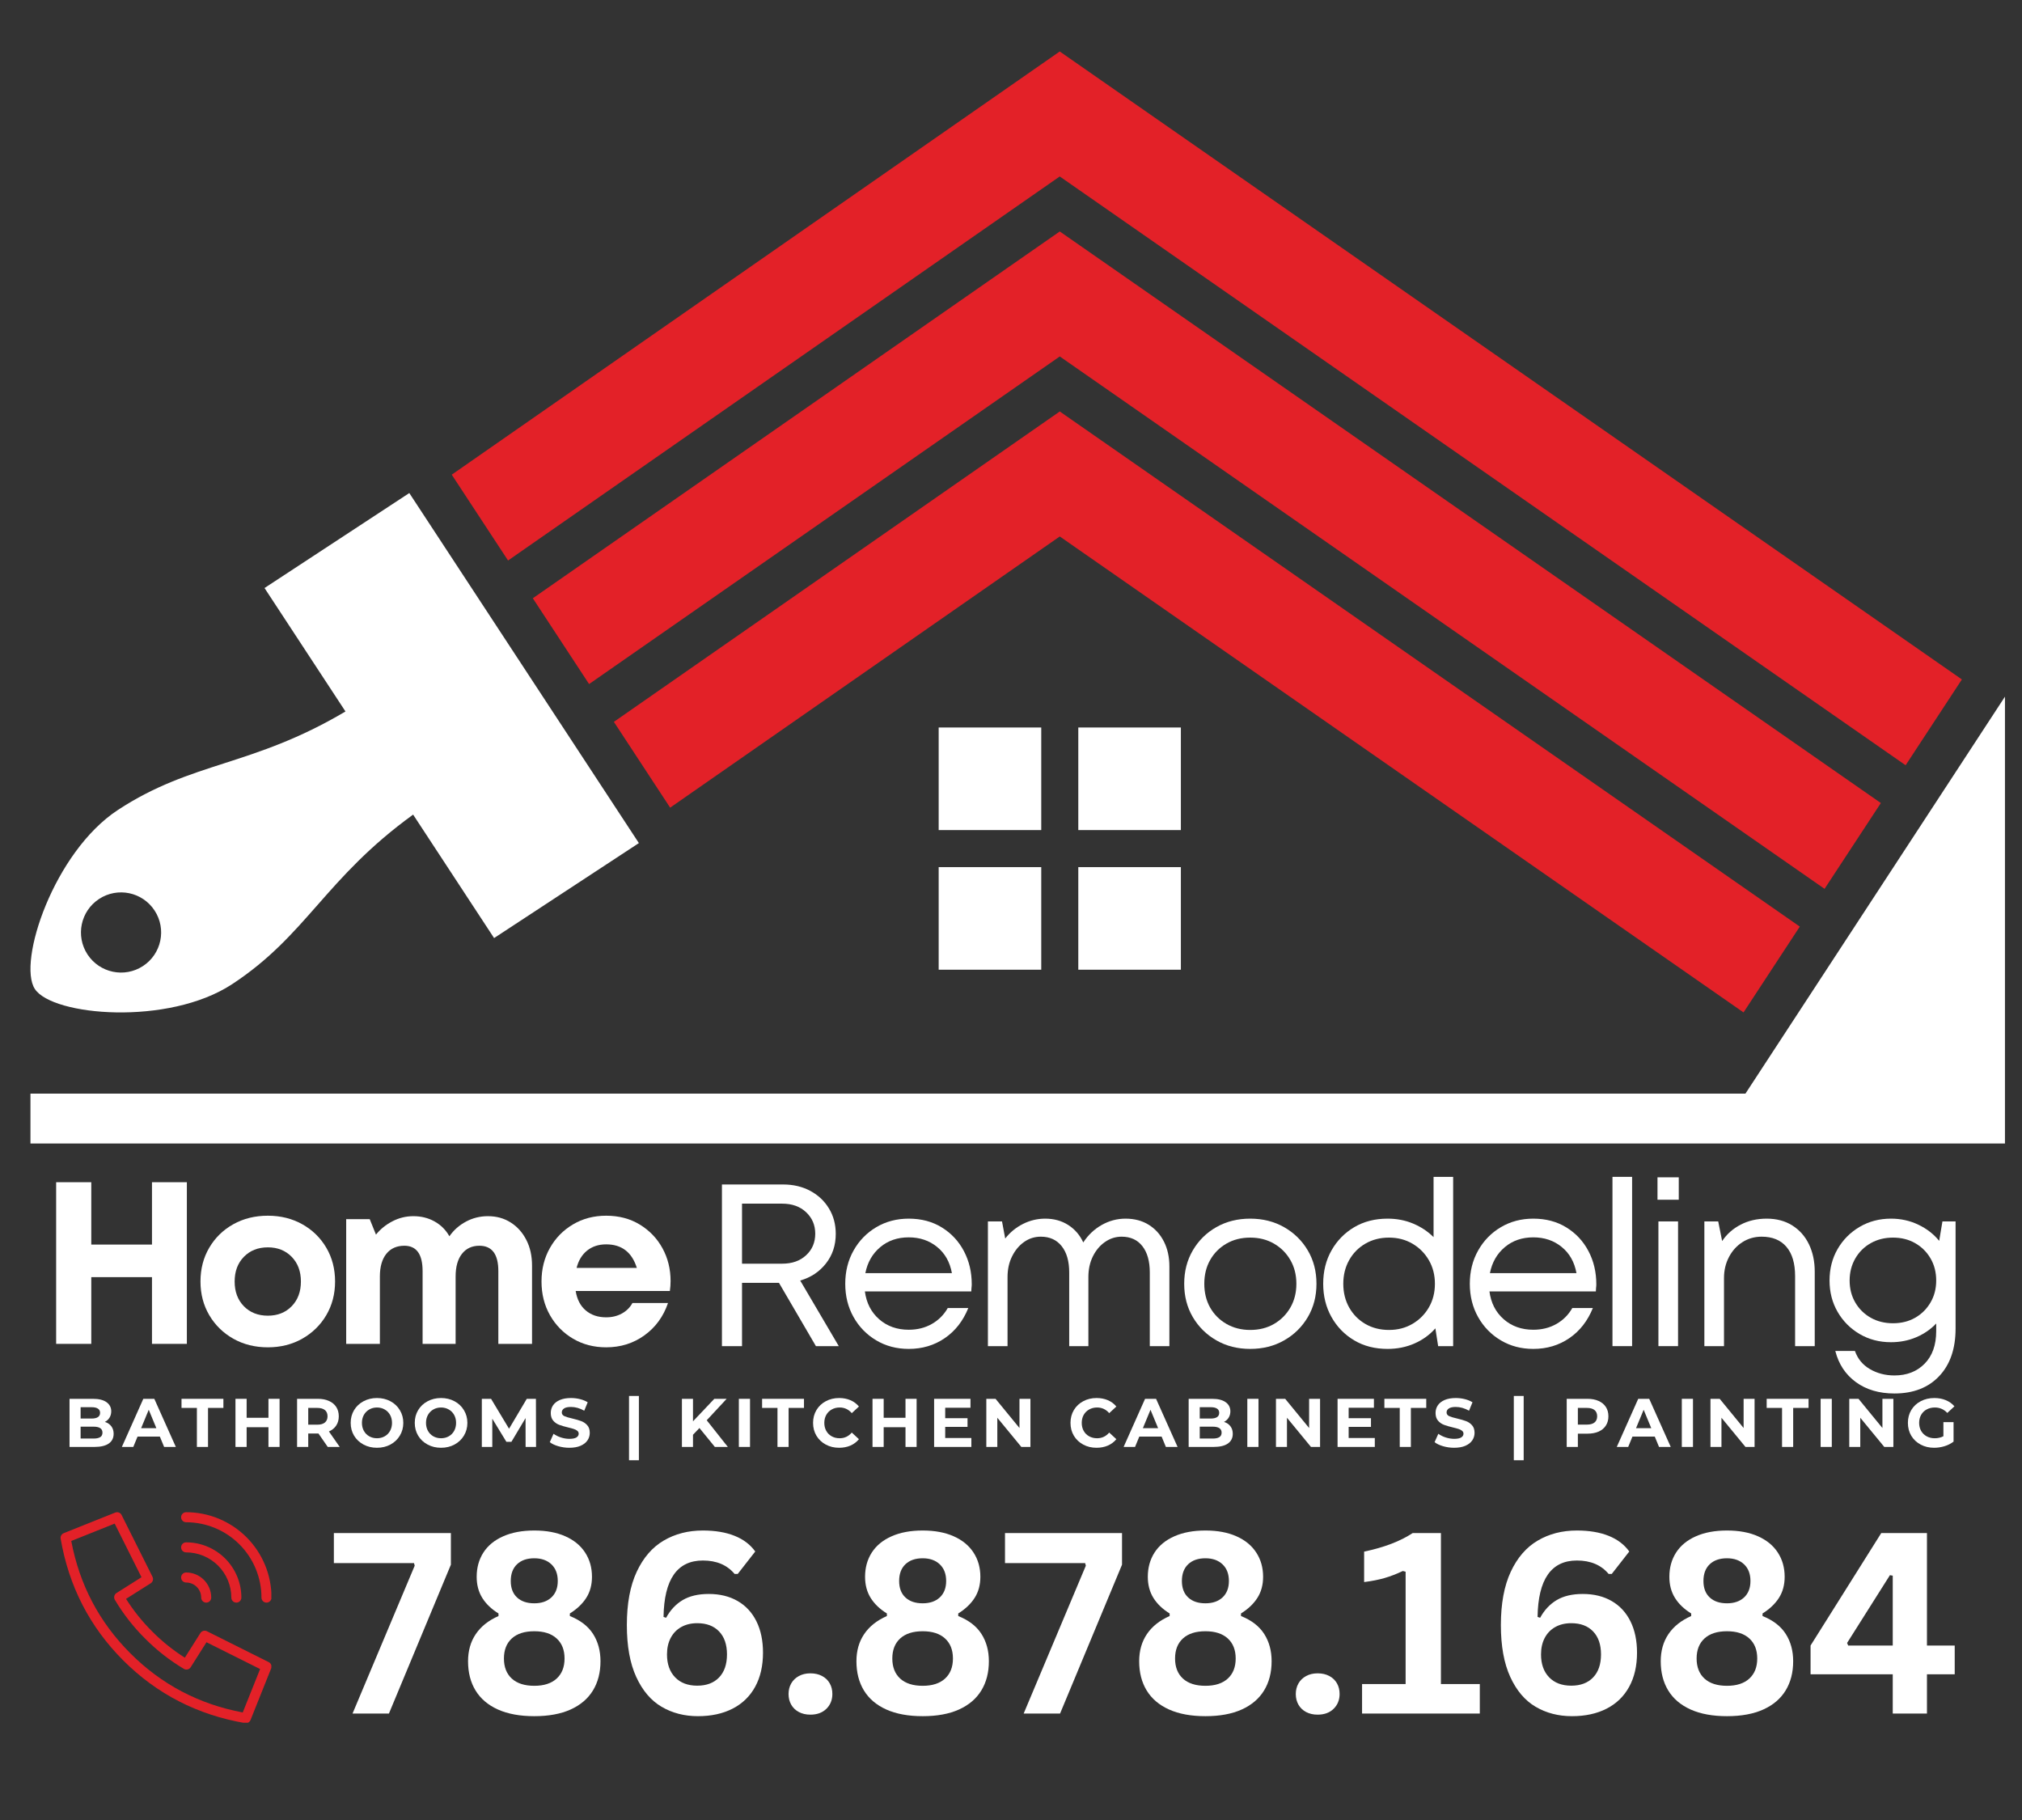 <svg xmlns="http://www.w3.org/2000/svg" xmlns:xlink="http://www.w3.org/1999/xlink" width="1000" zoomAndPan="magnify" viewBox="0 0 750 675" height="900" preserveAspectRatio="xMidYMid meet" version="1.0"><rect x="0" y="0" width="750" height="675" fill="#333333" stroke="none"/><defs><g/><clipPath id="81be7292d4"><path d="M 11 258 L 743.68 258 L 743.68 424.195 L 11 424.195 Z M 11 258 " clip-rule="nonzero"/></clipPath><clipPath id="d36e6ebf2a"><path d="M 22.348 560.621 L 100.648 560.621 L 100.648 638.922 L 22.348 638.922 Z M 22.348 560.621 " clip-rule="nonzero"/></clipPath></defs><path fill="#e32128" d="M 727.703 251.992 L 706.832 283.816 L 393.078 65.445 L 188.449 207.879 L 167.562 176.047 L 393.078 19.09 Z M 727.703 251.992 " fill-opacity="1" fill-rule="nonzero"/><path fill="#e32128" d="M 697.645 297.828 L 676.766 329.652 L 393.09 132.199 L 218.504 253.703 L 197.633 221.883 L 393.09 85.844 Z M 697.645 297.828 " fill-opacity="1" fill-rule="nonzero"/><path fill="#e32128" d="M 667.578 343.656 L 646.707 375.488 L 393.09 198.961 L 248.574 299.543 L 227.699 267.719 L 393.09 152.605 Z M 667.578 343.656 " fill-opacity="1" fill-rule="nonzero"/><path fill="#ffffff" d="M 86.078 365.027 C 113.801 346.836 120.523 325.805 153.234 302.121 L 183.27 347.91 L 236.973 312.684 L 151.816 182.863 L 98.117 218.086 L 128.145 263.871 C 93.395 284.461 71.434 282.242 43.699 300.418 C 20.059 315.934 6.391 356.812 12.934 366.801 C 19.484 376.785 62.426 380.539 86.078 365.027 Z M 36.746 333.406 C 43.613 328.902 52.832 330.816 57.332 337.684 C 61.836 344.543 59.922 353.77 53.055 358.273 C 46.184 362.773 36.969 360.852 32.465 353.992 C 27.965 347.121 29.875 337.906 36.746 333.406 Z M 36.746 333.406 " fill-opacity="1" fill-rule="nonzero"/><path fill="#ffffff" d="M 348.172 269.812 L 386.219 269.812 L 386.219 307.859 L 348.172 307.859 Z M 348.172 269.812 " fill-opacity="1" fill-rule="nonzero"/><path fill="#ffffff" d="M 399.961 269.812 L 438.008 269.812 L 438.008 307.859 L 399.961 307.859 Z M 399.961 269.812 " fill-opacity="1" fill-rule="nonzero"/><path fill="#ffffff" d="M 348.172 321.598 L 386.219 321.598 L 386.219 359.645 L 348.172 359.645 Z M 348.172 321.598 " fill-opacity="1" fill-rule="nonzero"/><path fill="#ffffff" d="M 399.961 321.598 L 438.008 321.598 L 438.008 359.645 L 399.961 359.645 Z M 399.961 321.598 " fill-opacity="1" fill-rule="nonzero"/><g clip-path="url(#81be7292d4)"><path fill="#ffffff" d="M 647.414 405.609 L 11.297 405.609 L 11.297 424.105 L 743.766 424.105 L 743.766 258.246 Z M 647.414 405.609 " fill-opacity="1" fill-rule="nonzero"/></g><g fill="#ffffff" fill-opacity="1"><g transform="translate(13.983, 498.412)"><g><path d="M 42.391 -59.953 L 55.328 -59.953 L 55.328 0 L 42.391 0 L 42.391 -24.75 L 19.875 -24.75 L 19.875 0 L 6.844 0 L 6.844 -59.953 L 19.875 -59.953 L 19.875 -36.828 L 42.391 -36.828 Z M 42.391 -59.953 "/></g></g></g><g fill="#ffffff" fill-opacity="1"><g transform="translate(71.363, 498.412)"><g><path d="M 28 1.281 C 23.207 1.281 18.926 0.211 15.156 -1.922 C 11.383 -4.066 8.414 -6.977 6.25 -10.656 C 4.082 -14.344 3 -18.5 3 -23.125 C 3 -27.801 4.082 -31.977 6.25 -35.656 C 8.414 -39.344 11.383 -42.242 15.156 -44.359 C 18.926 -46.473 23.207 -47.531 28 -47.531 C 32.738 -47.531 36.992 -46.473 40.766 -44.359 C 44.535 -42.242 47.504 -39.344 49.672 -35.656 C 51.836 -31.977 52.922 -27.801 52.922 -23.125 C 52.922 -18.5 51.836 -14.344 49.672 -10.656 C 47.504 -6.977 44.535 -4.066 40.766 -1.922 C 36.992 0.211 32.738 1.281 28 1.281 Z M 28 -10.453 C 31.602 -10.453 34.547 -11.617 36.828 -13.953 C 39.109 -16.297 40.25 -19.352 40.25 -23.125 C 40.25 -26.895 39.109 -29.945 36.828 -32.281 C 34.547 -34.625 31.602 -35.797 28 -35.797 C 24.352 -35.797 21.383 -34.625 19.094 -32.281 C 16.812 -29.945 15.672 -26.895 15.672 -23.125 C 15.672 -19.352 16.812 -16.297 19.094 -13.953 C 21.383 -11.617 24.352 -10.453 28 -10.453 Z M 28 -10.453 "/></g></g></g><g fill="#ffffff" fill-opacity="1"><g transform="translate(122.406, 498.412)"><g><path d="M 58.578 -47.359 C 61.773 -47.359 64.598 -46.57 67.047 -45 C 69.504 -43.438 71.43 -41.281 72.828 -38.531 C 74.234 -35.789 74.938 -32.625 74.938 -29.031 L 74.938 0 L 62.438 0 L 62.438 -26.984 C 62.438 -33.254 60.094 -36.391 55.406 -36.391 C 52.664 -36.391 50.508 -35.391 48.938 -33.391 C 47.375 -31.398 46.594 -28.602 46.594 -25 L 46.594 0 L 34.344 0 L 34.344 -26.984 C 34.344 -33.254 32.086 -36.391 27.578 -36.391 C 24.723 -36.391 22.492 -35.391 20.891 -33.391 C 19.297 -31.398 18.5 -28.602 18.5 -25 L 18.5 0 L 6 0 L 6 -46.25 L 14.734 -46.25 L 17.047 -40.516 C 18.703 -42.566 20.742 -44.219 23.172 -45.469 C 25.598 -46.727 28.18 -47.359 30.922 -47.359 C 33.828 -47.359 36.453 -46.703 38.797 -45.391 C 41.141 -44.078 42.969 -42.25 44.281 -39.906 C 45.875 -42.188 47.926 -44 50.438 -45.344 C 52.945 -46.688 55.66 -47.359 58.578 -47.359 Z M 58.578 -47.359 "/></g></g></g><g fill="#ffffff" fill-opacity="1"><g transform="translate(197.857, 498.412)"><g><path d="M 50.875 -23.297 C 50.875 -22.098 50.785 -20.867 50.609 -19.609 L 15.672 -19.609 C 16.18 -16.473 17.438 -14.062 19.438 -12.375 C 21.438 -10.688 23.953 -9.844 26.984 -9.844 C 29.148 -9.844 31.086 -10.312 32.797 -11.25 C 34.516 -12.195 35.828 -13.5 36.734 -15.156 L 49.922 -15.156 C 48.211 -10.133 45.301 -6.141 41.188 -3.172 C 37.082 -0.203 32.348 1.281 26.984 1.281 C 22.41 1.281 18.312 0.211 14.688 -1.922 C 11.062 -4.066 8.207 -6.977 6.125 -10.656 C 4.039 -14.344 3 -18.5 3 -23.125 C 3 -27.75 4.039 -31.898 6.125 -35.578 C 8.207 -39.266 11.062 -42.176 14.688 -44.312 C 18.312 -46.457 22.41 -47.531 26.984 -47.531 C 31.711 -47.531 35.875 -46.43 39.469 -44.234 C 43.07 -42.035 45.875 -39.109 47.875 -35.453 C 49.875 -31.797 50.875 -27.742 50.875 -23.297 Z M 26.984 -36.906 C 24.18 -36.906 21.82 -36.133 19.906 -34.594 C 18 -33.051 16.703 -30.91 16.016 -28.172 L 38.359 -28.172 C 36.535 -33.992 32.742 -36.906 26.984 -36.906 Z M 26.984 -36.906 "/></g></g></g><g fill="#ffffff" fill-opacity="1"><g transform="translate(259.56, 499.252)"><g><path d="M 43.078 0 L 29.375 -23.469 L 15.672 -23.469 L 15.672 0 L 8.219 0 L 8.219 -59.953 L 30.922 -59.953 C 34.68 -59.953 38.031 -59.164 40.969 -57.594 C 43.914 -56.02 46.227 -53.848 47.906 -51.078 C 49.594 -48.316 50.438 -45.164 50.438 -41.625 C 50.438 -37.395 49.223 -33.738 46.797 -30.656 C 44.367 -27.57 41.188 -25.461 37.25 -24.328 L 51.562 0 Z M 15.672 -52.844 L 15.672 -30.578 L 30.578 -30.578 C 34.234 -30.578 37.188 -31.617 39.438 -33.703 C 41.695 -35.785 42.828 -38.453 42.828 -41.703 C 42.828 -44.898 41.695 -47.555 39.438 -49.672 C 37.188 -51.785 34.234 -52.844 30.578 -52.844 Z M 15.672 -52.844 "/></g></g></g><g fill="#ffffff" fill-opacity="1"><g transform="translate(309.832, 499.252)"><g><path d="M 50.609 -22.953 C 50.609 -22.492 50.578 -22.051 50.516 -21.625 C 50.461 -21.195 50.438 -20.754 50.438 -20.297 L 10.969 -20.297 C 11.531 -16.016 13.297 -12.57 16.266 -9.969 C 19.234 -7.375 22.891 -6.078 27.234 -6.078 C 30.43 -6.078 33.285 -6.789 35.797 -8.219 C 38.305 -9.645 40.273 -11.613 41.703 -14.125 L 49.328 -14.125 C 47.391 -9.332 44.477 -5.609 40.594 -2.953 C 36.707 -0.297 32.254 1.031 27.234 1.031 C 22.773 1.031 18.758 -0.023 15.188 -2.141 C 11.625 -4.254 8.816 -7.133 6.766 -10.781 C 4.711 -14.438 3.688 -18.551 3.688 -23.125 C 3.688 -27.688 4.711 -31.797 6.766 -35.453 C 8.816 -39.109 11.625 -41.992 15.188 -44.109 C 18.758 -46.223 22.773 -47.281 27.234 -47.281 C 31.91 -47.281 36.004 -46.191 39.516 -44.016 C 43.035 -41.848 45.766 -38.922 47.703 -35.234 C 49.641 -31.555 50.609 -27.461 50.609 -22.953 Z M 27.234 -40.344 C 23.066 -40.344 19.539 -39.129 16.656 -36.703 C 13.77 -34.273 11.93 -31.062 11.141 -27.062 L 43.25 -27.062 C 42.508 -31.176 40.68 -34.414 37.766 -36.781 C 34.859 -39.156 31.348 -40.344 27.234 -40.344 Z M 27.234 -40.344 "/></g></g></g><g fill="#ffffff" fill-opacity="1"><g transform="translate(359.076, 499.252)"><g><path d="M 58.406 -47.281 C 61.719 -47.281 64.586 -46.52 67.016 -45 C 69.441 -43.488 71.32 -41.406 72.656 -38.75 C 74 -36.094 74.672 -33.023 74.672 -29.547 L 74.672 0 L 67.406 0 L 67.406 -27.312 C 67.406 -31.488 66.488 -34.742 64.656 -37.078 C 62.832 -39.422 60.266 -40.594 56.953 -40.594 C 54.723 -40.594 52.664 -39.938 50.781 -38.625 C 48.895 -37.312 47.395 -35.523 46.281 -33.266 C 45.176 -31.016 44.625 -28.461 44.625 -25.609 L 44.625 0 L 37.516 0 L 37.516 -27.312 C 37.516 -31.488 36.582 -34.742 34.719 -37.078 C 32.863 -39.422 30.285 -40.594 26.984 -40.594 C 24.691 -40.594 22.617 -39.938 20.766 -38.625 C 18.91 -37.312 17.426 -35.523 16.312 -33.266 C 15.195 -31.016 14.641 -28.461 14.641 -25.609 L 14.641 0 L 7.359 0 L 7.359 -46.25 L 12.594 -46.25 L 13.781 -39.906 C 15.551 -42.188 17.734 -43.984 20.328 -45.297 C 22.93 -46.617 25.691 -47.281 28.609 -47.281 C 31.859 -47.281 34.707 -46.492 37.156 -44.922 C 39.613 -43.348 41.473 -41.191 42.734 -38.453 C 44.504 -41.191 46.773 -43.348 49.547 -44.922 C 52.316 -46.492 55.27 -47.281 58.406 -47.281 Z M 58.406 -47.281 "/></g></g></g><g fill="#ffffff" fill-opacity="1"><g transform="translate(435.555, 499.252)"><g><path d="M 28.172 1.031 C 23.492 1.031 19.312 -0.023 15.625 -2.141 C 11.945 -4.254 9.035 -7.125 6.891 -10.75 C 4.754 -14.375 3.688 -18.5 3.688 -23.125 C 3.688 -27.75 4.754 -31.883 6.891 -35.531 C 9.035 -39.188 11.945 -42.055 15.625 -44.141 C 19.312 -46.234 23.492 -47.281 28.172 -47.281 C 32.859 -47.281 37.055 -46.223 40.766 -44.109 C 44.473 -41.992 47.395 -39.125 49.531 -35.5 C 51.676 -31.875 52.75 -27.75 52.75 -23.125 C 52.75 -18.5 51.676 -14.375 49.531 -10.75 C 47.395 -7.125 44.473 -4.254 40.766 -2.141 C 37.055 -0.023 32.859 1.031 28.172 1.031 Z M 28.172 -6 C 31.484 -6 34.422 -6.738 36.984 -8.219 C 39.555 -9.707 41.582 -11.734 43.062 -14.297 C 44.551 -16.867 45.297 -19.812 45.297 -23.125 C 45.297 -26.438 44.551 -29.375 43.062 -31.938 C 41.582 -34.508 39.555 -36.535 36.984 -38.016 C 34.422 -39.504 31.484 -40.25 28.172 -40.25 C 24.859 -40.25 21.914 -39.504 19.344 -38.016 C 16.781 -36.535 14.77 -34.508 13.312 -31.938 C 11.863 -29.375 11.141 -26.438 11.141 -23.125 C 11.141 -19.812 11.863 -16.867 13.312 -14.297 C 14.77 -11.734 16.797 -9.707 19.391 -8.219 C 21.992 -6.738 24.922 -6 28.172 -6 Z M 28.172 -6 "/></g></g></g><g fill="#ffffff" fill-opacity="1"><g transform="translate(487.112, 499.252)"><g><path d="M 44.625 -62.781 L 51.891 -62.781 L 51.891 0 L 46.328 0 L 45.297 -6.594 C 43.191 -4.195 40.609 -2.328 37.547 -0.984 C 34.492 0.359 31.172 1.031 27.578 1.031 C 22.891 1.031 18.758 -0.023 15.188 -2.141 C 11.625 -4.254 8.816 -7.133 6.766 -10.781 C 4.711 -14.438 3.688 -18.551 3.688 -23.125 C 3.688 -27.75 4.711 -31.875 6.766 -35.5 C 8.816 -39.125 11.625 -41.992 15.188 -44.109 C 18.758 -46.223 22.891 -47.281 27.578 -47.281 C 31.004 -47.281 34.172 -46.664 37.078 -45.438 C 39.992 -44.207 42.508 -42.535 44.625 -40.422 Z M 28.094 -6 C 31.344 -6 34.25 -6.754 36.812 -8.266 C 39.383 -9.773 41.41 -11.812 42.891 -14.375 C 44.379 -16.945 45.125 -19.863 45.125 -23.125 C 45.125 -26.375 44.379 -29.285 42.891 -31.859 C 41.41 -34.43 39.383 -36.473 36.812 -37.984 C 34.25 -39.492 31.344 -40.25 28.094 -40.25 C 24.832 -40.25 21.914 -39.504 19.344 -38.016 C 16.781 -36.535 14.77 -34.492 13.312 -31.891 C 11.863 -29.297 11.141 -26.375 11.141 -23.125 C 11.141 -19.863 11.863 -16.938 13.312 -14.344 C 14.77 -11.75 16.781 -9.707 19.344 -8.219 C 21.914 -6.738 24.832 -6 28.094 -6 Z M 28.094 -6 "/></g></g></g><g fill="#ffffff" fill-opacity="1"><g transform="translate(541.495, 499.252)"><g><path d="M 50.609 -22.953 C 50.609 -22.492 50.578 -22.051 50.516 -21.625 C 50.461 -21.195 50.438 -20.754 50.438 -20.297 L 10.969 -20.297 C 11.531 -16.016 13.297 -12.57 16.266 -9.969 C 19.234 -7.375 22.891 -6.078 27.234 -6.078 C 30.43 -6.078 33.285 -6.789 35.797 -8.219 C 38.305 -9.645 40.273 -11.613 41.703 -14.125 L 49.328 -14.125 C 47.391 -9.332 44.477 -5.609 40.594 -2.953 C 36.707 -0.297 32.254 1.031 27.234 1.031 C 22.773 1.031 18.758 -0.023 15.188 -2.141 C 11.625 -4.254 8.816 -7.133 6.766 -10.781 C 4.711 -14.438 3.688 -18.551 3.688 -23.125 C 3.688 -27.688 4.711 -31.797 6.766 -35.453 C 8.816 -39.109 11.625 -41.992 15.188 -44.109 C 18.758 -46.223 22.773 -47.281 27.234 -47.281 C 31.91 -47.281 36.004 -46.191 39.516 -44.016 C 43.035 -41.848 45.766 -38.922 47.703 -35.234 C 49.641 -31.555 50.609 -27.461 50.609 -22.953 Z M 27.234 -40.344 C 23.066 -40.344 19.539 -39.129 16.656 -36.703 C 13.77 -34.273 11.93 -31.062 11.141 -27.062 L 43.25 -27.062 C 42.508 -31.176 40.68 -34.414 37.766 -36.781 C 34.859 -39.156 31.348 -40.344 27.234 -40.344 Z M 27.234 -40.344 "/></g></g></g><g fill="#ffffff" fill-opacity="1"><g transform="translate(590.739, 499.252)"><g><path d="M 7.359 0 L 7.359 -62.781 L 14.641 -62.781 L 14.641 0 Z M 7.359 0 "/></g></g></g><g fill="#ffffff" fill-opacity="1"><g transform="translate(607.782, 499.252)"><g><path d="M 7.016 -54.297 L 7.016 -62.609 L 14.906 -62.609 L 14.906 -54.297 Z M 7.359 0 L 7.359 -46.25 L 14.641 -46.25 L 14.641 0 Z M 7.359 0 "/></g></g></g><g fill="#ffffff" fill-opacity="1"><g transform="translate(624.824, 499.252)"><g><path d="M 30.484 -47.281 C 34.141 -47.281 37.305 -46.438 39.984 -44.75 C 42.672 -43.062 44.727 -40.734 46.156 -37.766 C 47.582 -34.797 48.297 -31.426 48.297 -27.656 L 48.297 0 L 41.016 0 L 41.016 -25.953 C 41.016 -30.691 39.941 -34.316 37.797 -36.828 C 35.66 -39.336 32.598 -40.594 28.609 -40.594 C 25.984 -40.594 23.613 -39.922 21.5 -38.578 C 19.383 -37.234 17.711 -35.391 16.484 -33.047 C 15.254 -30.711 14.641 -28.117 14.641 -25.266 L 14.641 0 L 7.359 0 L 7.359 -46.25 L 12.5 -46.25 L 13.953 -38.969 C 15.672 -41.539 17.957 -43.566 20.812 -45.047 C 23.664 -46.535 26.891 -47.281 30.484 -47.281 Z M 30.484 -47.281 "/></g></g></g><g fill="#ffffff" fill-opacity="1"><g transform="translate(674.925, 499.252)"><g><path d="M 45.562 -46.25 L 50.438 -46.25 L 50.438 -6.516 C 50.438 0.961 48.41 6.844 44.359 11.125 C 40.305 15.414 34.77 17.562 27.75 17.562 C 22.094 17.562 17.336 16.16 13.484 13.359 C 9.629 10.555 7.078 6.703 5.828 1.797 L 13.109 1.797 C 14.129 4.711 15.977 6.953 18.656 8.516 C 21.344 10.086 24.375 10.875 27.75 10.875 C 32.375 10.875 36.113 9.414 38.969 6.5 C 41.82 3.594 43.25 -0.426 43.25 -5.562 L 43.25 -8.391 C 41.195 -6.223 38.727 -4.523 35.844 -3.297 C 32.957 -2.066 29.832 -1.453 26.469 -1.453 C 22.188 -1.453 18.316 -2.461 14.859 -4.484 C 11.398 -6.516 8.672 -9.258 6.672 -12.719 C 4.68 -16.176 3.688 -20.047 3.688 -24.328 C 3.688 -28.66 4.68 -32.551 6.672 -36 C 8.672 -39.457 11.398 -42.203 14.859 -44.234 C 18.316 -46.266 22.188 -47.281 26.469 -47.281 C 30.113 -47.281 33.492 -46.535 36.609 -45.047 C 39.723 -43.566 42.305 -41.566 44.359 -39.047 Z M 27.234 -8.484 C 30.316 -8.484 33.055 -9.164 35.453 -10.531 C 37.848 -11.906 39.742 -13.789 41.141 -16.188 C 42.547 -18.582 43.25 -21.297 43.25 -24.328 C 43.25 -27.41 42.547 -30.148 41.141 -32.547 C 39.742 -34.941 37.848 -36.82 35.453 -38.188 C 33.055 -39.562 30.316 -40.25 27.234 -40.25 C 24.148 -40.25 21.395 -39.562 18.969 -38.188 C 16.539 -36.82 14.629 -34.926 13.234 -32.5 C 11.836 -30.07 11.141 -27.348 11.141 -24.328 C 11.141 -21.297 11.836 -18.582 13.234 -16.188 C 14.629 -13.789 16.539 -11.906 18.969 -10.531 C 21.395 -9.164 24.148 -8.484 27.234 -8.484 Z M 27.234 -8.484 "/></g></g></g><g fill="#ffffff" fill-opacity="1"><g transform="translate(23.682, 536.637)"><g><path d="M 15.219 -9.281 C 16.238 -8.957 17.035 -8.414 17.609 -7.656 C 18.18 -6.906 18.469 -5.977 18.469 -4.875 C 18.469 -3.301 17.859 -2.094 16.641 -1.25 C 15.43 -0.414 13.664 0 11.344 0 L 2.109 0 L 2.109 -17.844 L 10.828 -17.844 C 13.004 -17.844 14.672 -17.426 15.828 -16.594 C 16.992 -15.758 17.578 -14.629 17.578 -13.203 C 17.578 -12.336 17.367 -11.562 16.953 -10.875 C 16.535 -10.195 15.957 -9.664 15.219 -9.281 Z M 6.219 -14.734 L 6.219 -10.531 L 10.328 -10.531 C 11.336 -10.531 12.109 -10.707 12.641 -11.062 C 13.172 -11.414 13.438 -11.941 13.438 -12.641 C 13.438 -13.336 13.172 -13.859 12.641 -14.203 C 12.109 -14.555 11.336 -14.734 10.328 -14.734 Z M 11.031 -3.109 C 12.125 -3.109 12.945 -3.285 13.5 -3.641 C 14.051 -3.992 14.328 -4.547 14.328 -5.297 C 14.328 -6.773 13.227 -7.516 11.031 -7.516 L 6.219 -7.516 L 6.219 -3.109 Z M 11.031 -3.109 "/></g></g></g><g fill="#ffffff" fill-opacity="1"><g transform="translate(45.438, 536.637)"><g><path d="M 13.859 -3.828 L 5.578 -3.828 L 4 0 L -0.234 0 L 7.719 -17.844 L 11.797 -17.844 L 19.781 0 L 15.438 0 Z M 12.562 -6.953 L 9.734 -13.781 L 6.906 -6.953 Z M 12.562 -6.953 "/></g></g></g><g fill="#ffffff" fill-opacity="1"><g transform="translate(67.22, 536.637)"><g><path d="M 5.812 -14.469 L 0.109 -14.469 L 0.109 -17.844 L 15.641 -17.844 L 15.641 -14.469 L 9.938 -14.469 L 9.938 0 L 5.812 0 Z M 5.812 -14.469 "/></g></g></g><g fill="#ffffff" fill-opacity="1"><g transform="translate(85.232, 536.637)"><g><path d="M 18.469 -17.844 L 18.469 0 L 14.344 0 L 14.344 -7.312 L 6.25 -7.312 L 6.25 0 L 2.109 0 L 2.109 -17.844 L 6.25 -17.844 L 6.25 -10.812 L 14.344 -10.812 L 14.344 -17.844 Z M 18.469 -17.844 "/></g></g></g><g fill="#ffffff" fill-opacity="1"><g transform="translate(108.083, 536.637)"><g><path d="M 13.484 0 L 10.047 -4.969 L 6.25 -4.969 L 6.25 0 L 2.109 0 L 2.109 -17.844 L 9.844 -17.844 C 11.414 -17.844 12.785 -17.578 13.953 -17.047 C 15.117 -16.523 16.016 -15.781 16.641 -14.812 C 17.266 -13.844 17.578 -12.691 17.578 -11.359 C 17.578 -10.035 17.258 -8.895 16.625 -7.938 C 15.988 -6.977 15.086 -6.242 13.922 -5.734 L 17.922 0 Z M 13.406 -11.359 C 13.406 -12.367 13.082 -13.141 12.438 -13.672 C 11.789 -14.203 10.848 -14.469 9.609 -14.469 L 6.25 -14.469 L 6.25 -8.25 L 9.609 -8.25 C 10.848 -8.25 11.789 -8.52 12.438 -9.062 C 13.082 -9.613 13.406 -10.379 13.406 -11.359 Z M 13.406 -11.359 "/></g></g></g><g fill="#ffffff" fill-opacity="1"><g transform="translate(129.076, 536.637)"><g><path d="M 10.75 0.312 C 8.906 0.312 7.238 -0.086 5.75 -0.891 C 4.258 -1.691 3.094 -2.789 2.25 -4.188 C 1.414 -5.594 1 -7.172 1 -8.922 C 1 -10.672 1.414 -12.242 2.25 -13.641 C 3.094 -15.047 4.258 -16.145 5.75 -16.938 C 7.238 -17.738 8.906 -18.141 10.75 -18.141 C 12.602 -18.141 14.27 -17.738 15.75 -16.938 C 17.227 -16.145 18.391 -15.047 19.234 -13.641 C 20.086 -12.242 20.516 -10.672 20.516 -8.922 C 20.516 -7.172 20.086 -5.594 19.234 -4.188 C 18.391 -2.789 17.227 -1.691 15.75 -0.891 C 14.27 -0.086 12.602 0.312 10.75 0.312 Z M 10.75 -3.219 C 11.801 -3.219 12.754 -3.457 13.609 -3.938 C 14.461 -4.414 15.129 -5.086 15.609 -5.953 C 16.086 -6.828 16.328 -7.816 16.328 -8.922 C 16.328 -10.023 16.086 -11.008 15.609 -11.875 C 15.129 -12.738 14.461 -13.41 13.609 -13.891 C 12.754 -14.379 11.801 -14.625 10.75 -14.625 C 9.695 -14.625 8.742 -14.379 7.891 -13.891 C 7.047 -13.41 6.379 -12.738 5.891 -11.875 C 5.41 -11.008 5.172 -10.023 5.172 -8.922 C 5.172 -7.816 5.41 -6.828 5.891 -5.953 C 6.379 -5.086 7.047 -4.414 7.891 -3.938 C 8.742 -3.457 9.695 -3.219 10.75 -3.219 Z M 10.75 -3.219 "/></g></g></g><g fill="#ffffff" fill-opacity="1"><g transform="translate(152.844, 536.637)"><g><path d="M 10.75 0.312 C 8.906 0.312 7.238 -0.086 5.75 -0.891 C 4.258 -1.691 3.094 -2.789 2.25 -4.188 C 1.414 -5.594 1 -7.172 1 -8.922 C 1 -10.672 1.414 -12.242 2.25 -13.641 C 3.094 -15.047 4.258 -16.145 5.75 -16.938 C 7.238 -17.738 8.906 -18.141 10.75 -18.141 C 12.602 -18.141 14.27 -17.738 15.75 -16.938 C 17.227 -16.145 18.391 -15.047 19.234 -13.641 C 20.086 -12.242 20.516 -10.672 20.516 -8.922 C 20.516 -7.172 20.086 -5.594 19.234 -4.188 C 18.391 -2.789 17.227 -1.691 15.75 -0.891 C 14.27 -0.086 12.602 0.312 10.75 0.312 Z M 10.75 -3.219 C 11.801 -3.219 12.754 -3.457 13.609 -3.938 C 14.461 -4.414 15.129 -5.086 15.609 -5.953 C 16.086 -6.828 16.328 -7.816 16.328 -8.922 C 16.328 -10.023 16.086 -11.008 15.609 -11.875 C 15.129 -12.738 14.461 -13.41 13.609 -13.891 C 12.754 -14.379 11.801 -14.625 10.75 -14.625 C 9.695 -14.625 8.742 -14.379 7.891 -13.891 C 7.047 -13.41 6.379 -12.738 5.891 -11.875 C 5.41 -11.008 5.172 -10.023 5.172 -8.922 C 5.172 -7.816 5.41 -6.828 5.891 -5.953 C 6.379 -5.086 7.047 -4.414 7.891 -3.938 C 8.742 -3.457 9.695 -3.219 10.75 -3.219 Z M 10.75 -3.219 "/></g></g></g><g fill="#ffffff" fill-opacity="1"><g transform="translate(176.613, 536.637)"><g><path d="M 18.344 0 L 18.328 -10.703 L 13.078 -1.891 L 11.219 -1.891 L 5.984 -10.469 L 5.984 0 L 2.109 0 L 2.109 -17.844 L 5.531 -17.844 L 12.203 -6.75 L 18.781 -17.844 L 22.172 -17.844 L 22.219 0 Z M 18.344 0 "/></g></g></g><g fill="#ffffff" fill-opacity="1"><g transform="translate(203.21, 536.637)"><g><path d="M 7.984 0.312 C 6.566 0.312 5.195 0.117 3.875 -0.266 C 2.562 -0.648 1.508 -1.148 0.719 -1.766 L 2.109 -4.875 C 2.879 -4.312 3.789 -3.859 4.844 -3.516 C 5.895 -3.172 6.945 -3 8 -3 C 9.176 -3 10.039 -3.172 10.594 -3.516 C 11.156 -3.867 11.438 -4.336 11.438 -4.922 C 11.438 -5.348 11.27 -5.695 10.938 -5.969 C 10.613 -6.25 10.191 -6.473 9.672 -6.641 C 9.148 -6.816 8.445 -7.008 7.562 -7.219 C 6.207 -7.539 5.098 -7.863 4.234 -8.188 C 3.367 -8.508 2.625 -9.023 2 -9.734 C 1.383 -10.453 1.078 -11.406 1.078 -12.594 C 1.078 -13.625 1.352 -14.562 1.906 -15.406 C 2.469 -16.25 3.312 -16.914 4.438 -17.406 C 5.57 -17.895 6.957 -18.141 8.594 -18.141 C 9.727 -18.141 10.836 -18.004 11.922 -17.734 C 13.016 -17.461 13.969 -17.07 14.781 -16.562 L 13.5 -13.438 C 11.852 -14.363 10.207 -14.828 8.562 -14.828 C 7.406 -14.828 6.551 -14.641 6 -14.266 C 5.445 -13.891 5.172 -13.398 5.172 -12.797 C 5.172 -12.18 5.488 -11.723 6.125 -11.422 C 6.758 -11.129 7.734 -10.836 9.047 -10.547 C 10.398 -10.223 11.508 -9.898 12.375 -9.578 C 13.25 -9.254 13.992 -8.742 14.609 -8.047 C 15.234 -7.359 15.547 -6.414 15.547 -5.219 C 15.547 -4.195 15.258 -3.266 14.688 -2.422 C 14.125 -1.586 13.27 -0.922 12.125 -0.422 C 10.988 0.066 9.609 0.312 7.984 0.312 Z M 7.984 0.312 "/></g></g></g><g fill="#ffffff" fill-opacity="1"><g transform="translate(221.731, 536.637)"><g/></g></g><g fill="#ffffff" fill-opacity="1"><g transform="translate(231.209, 536.637)"><g><path d="M 2.109 -18.906 L 5.766 -18.906 L 5.766 4.938 L 2.109 4.938 Z M 2.109 -18.906 "/></g></g></g><g fill="#ffffff" fill-opacity="1"><g transform="translate(241.349, 536.637)"><g/></g></g><g fill="#ffffff" fill-opacity="1"><g transform="translate(250.827, 536.637)"><g><path d="M 8.609 -7.016 L 6.219 -4.516 L 6.219 0 L 2.109 0 L 2.109 -17.844 L 6.219 -17.844 L 6.219 -9.5 L 14.125 -17.844 L 18.703 -17.844 L 11.312 -9.891 L 19.141 0 L 14.328 0 Z M 8.609 -7.016 "/></g></g></g><g fill="#ffffff" fill-opacity="1"><g transform="translate(271.946, 536.637)"><g><path d="M 2.109 -17.844 L 6.25 -17.844 L 6.25 0 L 2.109 0 Z M 2.109 -17.844 "/></g></g></g><g fill="#ffffff" fill-opacity="1"><g transform="translate(282.571, 536.637)"><g><path d="M 5.812 -14.469 L 0.109 -14.469 L 0.109 -17.844 L 15.641 -17.844 L 15.641 -14.469 L 9.938 -14.469 L 9.938 0 L 5.812 0 Z M 5.812 -14.469 "/></g></g></g><g fill="#ffffff" fill-opacity="1"><g transform="translate(300.582, 536.637)"><g><path d="M 10.656 0.312 C 8.832 0.312 7.188 -0.082 5.719 -0.875 C 4.25 -1.664 3.094 -2.758 2.25 -4.156 C 1.414 -5.562 1 -7.148 1 -8.922 C 1 -10.68 1.414 -12.266 2.25 -13.672 C 3.094 -15.078 4.25 -16.172 5.719 -16.953 C 7.188 -17.742 8.836 -18.141 10.672 -18.141 C 12.223 -18.141 13.625 -17.867 14.875 -17.328 C 16.125 -16.785 17.172 -16.004 18.016 -14.984 L 15.359 -12.531 C 14.16 -13.926 12.664 -14.625 10.875 -14.625 C 9.77 -14.625 8.785 -14.379 7.922 -13.891 C 7.055 -13.41 6.379 -12.738 5.891 -11.875 C 5.41 -11.008 5.172 -10.023 5.172 -8.922 C 5.172 -7.816 5.41 -6.828 5.891 -5.953 C 6.379 -5.086 7.055 -4.414 7.922 -3.938 C 8.785 -3.457 9.77 -3.219 10.875 -3.219 C 12.664 -3.219 14.16 -3.922 15.359 -5.328 L 18.016 -2.875 C 17.172 -1.844 16.117 -1.051 14.859 -0.5 C 13.598 0.039 12.195 0.312 10.656 0.312 Z M 10.656 0.312 "/></g></g></g><g fill="#ffffff" fill-opacity="1"><g transform="translate(321.524, 536.637)"><g><path d="M 18.469 -17.844 L 18.469 0 L 14.344 0 L 14.344 -7.312 L 6.25 -7.312 L 6.25 0 L 2.109 0 L 2.109 -17.844 L 6.25 -17.844 L 6.25 -10.812 L 14.344 -10.812 L 14.344 -17.844 Z M 18.469 -17.844 "/></g></g></g><g fill="#ffffff" fill-opacity="1"><g transform="translate(344.375, 536.637)"><g><path d="M 15.922 -3.312 L 15.922 0 L 2.109 0 L 2.109 -17.844 L 15.594 -17.844 L 15.594 -14.531 L 6.219 -14.531 L 6.219 -10.656 L 14.5 -10.656 L 14.5 -7.438 L 6.219 -7.438 L 6.219 -3.312 Z M 15.922 -3.312 "/></g></g></g><g fill="#ffffff" fill-opacity="1"><g transform="translate(363.737, 536.637)"><g><path d="M 18.469 -17.844 L 18.469 0 L 15.094 0 L 6.188 -10.828 L 6.188 0 L 2.109 0 L 2.109 -17.844 L 5.531 -17.844 L 14.406 -7.016 L 14.406 -17.844 Z M 18.469 -17.844 "/></g></g></g><g fill="#ffffff" fill-opacity="1"><g transform="translate(386.589, 536.637)"><g/></g></g><g fill="#ffffff" fill-opacity="1"><g transform="translate(396.067, 536.637)"><g><path d="M 10.656 0.312 C 8.832 0.312 7.188 -0.082 5.719 -0.875 C 4.25 -1.664 3.094 -2.758 2.25 -4.156 C 1.414 -5.562 1 -7.148 1 -8.922 C 1 -10.68 1.414 -12.266 2.25 -13.672 C 3.094 -15.078 4.25 -16.172 5.719 -16.953 C 7.188 -17.742 8.836 -18.141 10.672 -18.141 C 12.223 -18.141 13.625 -17.867 14.875 -17.328 C 16.125 -16.785 17.172 -16.004 18.016 -14.984 L 15.359 -12.531 C 14.16 -13.926 12.664 -14.625 10.875 -14.625 C 9.77 -14.625 8.785 -14.379 7.922 -13.891 C 7.055 -13.41 6.379 -12.738 5.891 -11.875 C 5.41 -11.008 5.172 -10.023 5.172 -8.922 C 5.172 -7.816 5.41 -6.828 5.891 -5.953 C 6.379 -5.086 7.055 -4.414 7.922 -3.938 C 8.785 -3.457 9.77 -3.219 10.875 -3.219 C 12.664 -3.219 14.16 -3.922 15.359 -5.328 L 18.016 -2.875 C 17.172 -1.844 16.117 -1.051 14.859 -0.5 C 13.598 0.039 12.195 0.312 10.656 0.312 Z M 10.656 0.312 "/></g></g></g><g fill="#ffffff" fill-opacity="1"><g transform="translate(417.008, 536.637)"><g><path d="M 13.859 -3.828 L 5.578 -3.828 L 4 0 L -0.234 0 L 7.719 -17.844 L 11.797 -17.844 L 19.781 0 L 15.438 0 Z M 12.562 -6.953 L 9.734 -13.781 L 6.906 -6.953 Z M 12.562 -6.953 "/></g></g></g><g fill="#ffffff" fill-opacity="1"><g transform="translate(438.79, 536.637)"><g><path d="M 15.219 -9.281 C 16.238 -8.957 17.035 -8.414 17.609 -7.656 C 18.18 -6.906 18.469 -5.977 18.469 -4.875 C 18.469 -3.301 17.859 -2.094 16.641 -1.25 C 15.43 -0.414 13.664 0 11.344 0 L 2.109 0 L 2.109 -17.844 L 10.828 -17.844 C 13.004 -17.844 14.672 -17.426 15.828 -16.594 C 16.992 -15.758 17.578 -14.629 17.578 -13.203 C 17.578 -12.336 17.367 -11.562 16.953 -10.875 C 16.535 -10.195 15.957 -9.664 15.219 -9.281 Z M 6.219 -14.734 L 6.219 -10.531 L 10.328 -10.531 C 11.336 -10.531 12.109 -10.707 12.641 -11.062 C 13.172 -11.414 13.438 -11.941 13.438 -12.641 C 13.438 -13.336 13.172 -13.859 12.641 -14.203 C 12.109 -14.555 11.336 -14.734 10.328 -14.734 Z M 11.031 -3.109 C 12.125 -3.109 12.945 -3.285 13.5 -3.641 C 14.051 -3.992 14.328 -4.547 14.328 -5.297 C 14.328 -6.773 13.227 -7.516 11.031 -7.516 L 6.219 -7.516 L 6.219 -3.109 Z M 11.031 -3.109 "/></g></g></g><g fill="#ffffff" fill-opacity="1"><g transform="translate(460.546, 536.637)"><g><path d="M 2.109 -17.844 L 6.25 -17.844 L 6.25 0 L 2.109 0 Z M 2.109 -17.844 "/></g></g></g><g fill="#ffffff" fill-opacity="1"><g transform="translate(471.171, 536.637)"><g><path d="M 18.469 -17.844 L 18.469 0 L 15.094 0 L 6.188 -10.828 L 6.188 0 L 2.109 0 L 2.109 -17.844 L 5.531 -17.844 L 14.406 -7.016 L 14.406 -17.844 Z M 18.469 -17.844 "/></g></g></g><g fill="#ffffff" fill-opacity="1"><g transform="translate(494.022, 536.637)"><g><path d="M 15.922 -3.312 L 15.922 0 L 2.109 0 L 2.109 -17.844 L 15.594 -17.844 L 15.594 -14.531 L 6.219 -14.531 L 6.219 -10.656 L 14.5 -10.656 L 14.5 -7.438 L 6.219 -7.438 L 6.219 -3.312 Z M 15.922 -3.312 "/></g></g></g><g fill="#ffffff" fill-opacity="1"><g transform="translate(513.384, 536.637)"><g><path d="M 5.812 -14.469 L 0.109 -14.469 L 0.109 -17.844 L 15.641 -17.844 L 15.641 -14.469 L 9.938 -14.469 L 9.938 0 L 5.812 0 Z M 5.812 -14.469 "/></g></g></g><g fill="#ffffff" fill-opacity="1"><g transform="translate(531.396, 536.637)"><g><path d="M 7.984 0.312 C 6.566 0.312 5.195 0.117 3.875 -0.266 C 2.562 -0.648 1.508 -1.148 0.719 -1.766 L 2.109 -4.875 C 2.879 -4.312 3.789 -3.859 4.844 -3.516 C 5.895 -3.172 6.945 -3 8 -3 C 9.176 -3 10.039 -3.172 10.594 -3.516 C 11.156 -3.867 11.438 -4.336 11.438 -4.922 C 11.438 -5.348 11.27 -5.695 10.938 -5.969 C 10.613 -6.25 10.191 -6.473 9.672 -6.641 C 9.148 -6.816 8.445 -7.008 7.562 -7.219 C 6.207 -7.539 5.098 -7.863 4.234 -8.188 C 3.367 -8.508 2.625 -9.023 2 -9.734 C 1.383 -10.453 1.078 -11.406 1.078 -12.594 C 1.078 -13.625 1.352 -14.562 1.906 -15.406 C 2.469 -16.25 3.312 -16.914 4.438 -17.406 C 5.57 -17.895 6.957 -18.141 8.594 -18.141 C 9.727 -18.141 10.836 -18.004 11.922 -17.734 C 13.016 -17.461 13.969 -17.07 14.781 -16.562 L 13.5 -13.438 C 11.852 -14.363 10.207 -14.828 8.562 -14.828 C 7.406 -14.828 6.551 -14.641 6 -14.266 C 5.445 -13.891 5.172 -13.398 5.172 -12.797 C 5.172 -12.18 5.488 -11.723 6.125 -11.422 C 6.758 -11.129 7.734 -10.836 9.047 -10.547 C 10.398 -10.223 11.508 -9.898 12.375 -9.578 C 13.25 -9.254 13.992 -8.742 14.609 -8.047 C 15.234 -7.359 15.547 -6.414 15.547 -5.219 C 15.547 -4.195 15.258 -3.266 14.688 -2.422 C 14.125 -1.586 13.27 -0.922 12.125 -0.422 C 10.988 0.066 9.609 0.312 7.984 0.312 Z M 7.984 0.312 "/></g></g></g><g fill="#ffffff" fill-opacity="1"><g transform="translate(549.917, 536.637)"><g/></g></g><g fill="#ffffff" fill-opacity="1"><g transform="translate(559.395, 536.637)"><g><path d="M 2.109 -18.906 L 5.766 -18.906 L 5.766 4.938 L 2.109 4.938 Z M 2.109 -18.906 "/></g></g></g><g fill="#ffffff" fill-opacity="1"><g transform="translate(569.535, 536.637)"><g/></g></g><g fill="#ffffff" fill-opacity="1"><g transform="translate(579.013, 536.637)"><g><path d="M 9.844 -17.844 C 11.414 -17.844 12.785 -17.578 13.953 -17.047 C 15.117 -16.523 16.016 -15.781 16.641 -14.812 C 17.266 -13.844 17.578 -12.691 17.578 -11.359 C 17.578 -10.055 17.266 -8.914 16.641 -7.938 C 16.016 -6.957 15.117 -6.207 13.953 -5.688 C 12.785 -5.176 11.414 -4.922 9.844 -4.922 L 6.25 -4.922 L 6.25 0 L 2.109 0 L 2.109 -17.844 Z M 9.609 -8.281 C 10.848 -8.281 11.789 -8.547 12.438 -9.078 C 13.082 -9.617 13.406 -10.379 13.406 -11.359 C 13.406 -12.367 13.082 -13.141 12.438 -13.672 C 11.789 -14.203 10.848 -14.469 9.609 -14.469 L 6.25 -14.469 L 6.25 -8.281 Z M 9.609 -8.281 "/></g></g></g><g fill="#ffffff" fill-opacity="1"><g transform="translate(599.929, 536.637)"><g><path d="M 13.859 -3.828 L 5.578 -3.828 L 4 0 L -0.234 0 L 7.719 -17.844 L 11.797 -17.844 L 19.781 0 L 15.438 0 Z M 12.562 -6.953 L 9.734 -13.781 L 6.906 -6.953 Z M 12.562 -6.953 "/></g></g></g><g fill="#ffffff" fill-opacity="1"><g transform="translate(621.711, 536.637)"><g><path d="M 2.109 -17.844 L 6.25 -17.844 L 6.25 0 L 2.109 0 Z M 2.109 -17.844 "/></g></g></g><g fill="#ffffff" fill-opacity="1"><g transform="translate(632.335, 536.637)"><g><path d="M 18.469 -17.844 L 18.469 0 L 15.094 0 L 6.188 -10.828 L 6.188 0 L 2.109 0 L 2.109 -17.844 L 5.531 -17.844 L 14.406 -7.016 L 14.406 -17.844 Z M 18.469 -17.844 "/></g></g></g><g fill="#ffffff" fill-opacity="1"><g transform="translate(655.187, 536.637)"><g><path d="M 5.812 -14.469 L 0.109 -14.469 L 0.109 -17.844 L 15.641 -17.844 L 15.641 -14.469 L 9.938 -14.469 L 9.938 0 L 5.812 0 Z M 5.812 -14.469 "/></g></g></g><g fill="#ffffff" fill-opacity="1"><g transform="translate(673.199, 536.637)"><g><path d="M 2.109 -17.844 L 6.25 -17.844 L 6.25 0 L 2.109 0 Z M 2.109 -17.844 "/></g></g></g><g fill="#ffffff" fill-opacity="1"><g transform="translate(683.823, 536.637)"><g><path d="M 18.469 -17.844 L 18.469 0 L 15.094 0 L 6.188 -10.828 L 6.188 0 L 2.109 0 L 2.109 -17.844 L 5.531 -17.844 L 14.406 -7.016 L 14.406 -17.844 Z M 18.469 -17.844 "/></g></g></g><g fill="#ffffff" fill-opacity="1"><g transform="translate(706.675, 536.637)"><g><path d="M 14.172 -9.203 L 17.938 -9.203 L 17.938 -1.969 C 16.969 -1.227 15.848 -0.66 14.578 -0.266 C 13.305 0.117 12.023 0.312 10.734 0.312 C 8.879 0.312 7.211 -0.082 5.734 -0.875 C 4.254 -1.664 3.094 -2.758 2.25 -4.156 C 1.414 -5.562 1 -7.148 1 -8.922 C 1 -10.68 1.414 -12.266 2.25 -13.672 C 3.094 -15.078 4.258 -16.172 5.75 -16.953 C 7.25 -17.742 8.938 -18.141 10.812 -18.141 C 12.375 -18.141 13.789 -17.875 15.062 -17.344 C 16.332 -16.82 17.398 -16.062 18.266 -15.062 L 15.625 -12.609 C 14.344 -13.953 12.805 -14.625 11.016 -14.625 C 9.867 -14.625 8.852 -14.383 7.969 -13.906 C 7.094 -13.438 6.406 -12.766 5.906 -11.891 C 5.414 -11.023 5.172 -10.035 5.172 -8.922 C 5.172 -7.816 5.414 -6.828 5.906 -5.953 C 6.406 -5.086 7.094 -4.414 7.969 -3.938 C 8.844 -3.457 9.836 -3.219 10.953 -3.219 C 12.141 -3.219 13.211 -3.469 14.172 -3.969 Z M 14.172 -9.203 "/></g></g></g><g clip-path="url(#d36e6ebf2a)"><path fill="#e32128" d="M 56.465 605.086 C 60.133 608.777 64.164 612.016 68.562 614.801 L 74.34 605.656 C 74.465 605.461 74.617 605.293 74.805 605.156 C 74.988 605.02 75.195 604.918 75.418 604.855 C 75.641 604.793 75.867 604.773 76.094 604.797 C 76.324 604.82 76.543 604.883 76.75 604.984 L 99.68 616.449 C 99.887 616.555 100.07 616.691 100.227 616.867 C 100.379 617.039 100.5 617.234 100.582 617.453 C 100.664 617.672 100.707 617.895 100.703 618.129 C 100.703 618.363 100.66 618.586 100.57 618.805 L 92.93 637.91 C 92.77 638.32 92.496 638.633 92.109 638.848 C 91.727 639.059 91.32 639.129 90.887 639.055 C 73.246 636.027 58.176 628.273 45.723 615.828 C 33.277 603.375 25.523 588.301 22.496 570.664 C 22.422 570.234 22.492 569.824 22.707 569.441 C 22.922 569.059 23.23 568.785 23.641 568.621 L 42.746 560.98 C 42.965 560.895 43.188 560.848 43.422 560.848 C 43.656 560.844 43.883 560.887 44.098 560.969 C 44.316 561.051 44.512 561.172 44.688 561.328 C 44.859 561.484 44.996 561.664 45.102 561.875 L 56.566 584.801 C 56.668 585.008 56.734 585.227 56.754 585.457 C 56.777 585.688 56.758 585.914 56.695 586.137 C 56.633 586.359 56.535 586.562 56.395 586.746 C 56.258 586.934 56.09 587.086 55.895 587.211 L 46.75 592.988 C 49.535 597.387 52.773 601.418 56.465 605.086 Z M 76.59 609.074 L 70.73 618.34 C 70.602 618.547 70.438 618.719 70.242 618.859 C 70.043 619 69.828 619.102 69.594 619.156 C 69.355 619.215 69.121 619.223 68.879 619.188 C 68.641 619.152 68.418 619.07 68.207 618.949 C 62.941 615.812 58.148 612.07 53.832 607.719 C 49.48 603.402 45.738 598.609 42.602 593.344 C 42.48 593.133 42.398 592.91 42.363 592.672 C 42.328 592.434 42.34 592.195 42.395 591.961 C 42.453 591.723 42.551 591.508 42.691 591.312 C 42.832 591.113 43.004 590.949 43.211 590.82 L 52.484 584.961 L 42.535 565.074 L 26.434 571.516 C 29.504 587.758 36.805 601.637 48.363 613.188 C 59.91 624.746 73.793 632.047 90.035 635.117 L 96.477 619.012 L 76.59 609.07 Z M 100.707 592.512 C 100.707 592.758 100.66 592.996 100.562 593.227 C 100.469 593.453 100.336 593.656 100.16 593.828 C 99.984 594.004 99.785 594.141 99.555 594.234 C 99.328 594.328 99.09 594.375 98.844 594.375 C 98.598 594.375 98.359 594.328 98.129 594.234 C 97.902 594.141 97.699 594.004 97.527 593.828 C 97.352 593.656 97.219 593.453 97.121 593.227 C 97.027 592.996 96.98 592.758 96.98 592.512 C 96.98 591.598 96.938 590.684 96.848 589.773 C 96.758 588.863 96.621 587.957 96.445 587.062 C 96.266 586.164 96.043 585.277 95.777 584.402 C 95.512 583.527 95.203 582.664 94.855 581.82 C 94.504 580.973 94.113 580.148 93.68 579.34 C 93.25 578.535 92.781 577.75 92.273 576.988 C 91.762 576.227 91.219 575.492 90.637 574.785 C 90.059 574.078 89.445 573.402 88.797 572.754 C 88.148 572.109 87.473 571.492 86.766 570.914 C 86.059 570.332 85.324 569.789 84.562 569.281 C 83.801 568.77 83.016 568.301 82.211 567.871 C 81.402 567.438 80.578 567.047 79.73 566.699 C 78.887 566.348 78.027 566.039 77.148 565.773 C 76.273 565.508 75.387 565.285 74.488 565.109 C 73.594 564.93 72.688 564.797 71.777 564.707 C 70.867 564.617 69.953 564.57 69.039 564.57 C 68.793 564.57 68.555 564.523 68.324 564.43 C 68.098 564.336 67.895 564.199 67.723 564.023 C 67.547 563.852 67.414 563.648 67.316 563.422 C 67.223 563.191 67.176 562.953 67.176 562.707 C 67.176 562.461 67.223 562.223 67.316 561.996 C 67.414 561.766 67.547 561.566 67.723 561.391 C 67.895 561.215 68.098 561.082 68.324 560.988 C 68.555 560.891 68.793 560.844 69.039 560.844 C 70.074 560.844 71.109 560.895 72.145 560.996 C 73.176 561.098 74.199 561.25 75.219 561.453 C 76.234 561.656 77.238 561.906 78.23 562.207 C 79.223 562.512 80.199 562.859 81.156 563.254 C 82.117 563.652 83.051 564.094 83.965 564.586 C 84.883 565.074 85.77 565.605 86.633 566.184 C 87.496 566.758 88.328 567.375 89.129 568.035 C 89.93 568.691 90.699 569.387 91.43 570.121 C 92.164 570.855 92.859 571.621 93.52 572.422 C 94.176 573.227 94.793 574.059 95.371 574.918 C 95.945 575.781 96.477 576.672 96.969 577.586 C 97.457 578.5 97.898 579.438 98.297 580.395 C 98.691 581.352 99.043 582.328 99.344 583.32 C 99.645 584.312 99.895 585.316 100.098 586.336 C 100.301 587.352 100.453 588.375 100.555 589.41 C 100.656 590.441 100.707 591.477 100.707 592.512 Z M 89.531 592.512 C 89.531 592.758 89.48 592.996 89.387 593.227 C 89.293 593.453 89.16 593.656 88.984 593.828 C 88.809 594.004 88.609 594.141 88.379 594.234 C 88.152 594.328 87.914 594.375 87.668 594.375 C 87.418 594.375 87.184 594.328 86.953 594.234 C 86.727 594.141 86.523 594.004 86.348 593.828 C 86.176 593.656 86.039 593.453 85.945 593.227 C 85.852 592.996 85.805 592.758 85.805 592.512 C 85.805 591.965 85.777 591.414 85.723 590.871 C 85.668 590.324 85.59 589.781 85.48 589.242 C 85.375 588.703 85.242 588.172 85.082 587.645 C 84.922 587.121 84.738 586.605 84.527 586.098 C 84.316 585.59 84.082 585.094 83.824 584.609 C 83.566 584.125 83.285 583.656 82.977 583.199 C 82.672 582.742 82.348 582.301 82 581.875 C 81.648 581.453 81.281 581.047 80.895 580.656 C 80.504 580.27 80.098 579.902 79.676 579.555 C 79.25 579.203 78.809 578.879 78.352 578.574 C 77.898 578.27 77.426 577.984 76.941 577.727 C 76.457 577.469 75.961 577.234 75.453 577.023 C 74.949 576.812 74.43 576.629 73.906 576.469 C 73.379 576.309 72.848 576.176 72.309 576.07 C 71.77 575.961 71.23 575.883 70.684 575.828 C 70.137 575.773 69.59 575.746 69.039 575.746 C 68.793 575.746 68.555 575.699 68.324 575.605 C 68.098 575.512 67.895 575.375 67.723 575.203 C 67.547 575.027 67.414 574.824 67.316 574.598 C 67.223 574.371 67.176 574.133 67.176 573.883 C 67.176 573.637 67.223 573.398 67.316 573.172 C 67.414 572.945 67.547 572.742 67.723 572.566 C 67.895 572.395 68.098 572.258 68.324 572.164 C 68.555 572.07 68.793 572.023 69.039 572.023 C 69.711 572.023 70.379 572.055 71.047 572.121 C 71.715 572.188 72.379 572.285 73.035 572.414 C 73.695 572.547 74.344 572.711 74.988 572.902 C 75.629 573.098 76.262 573.324 76.879 573.582 C 77.5 573.84 78.105 574.125 78.699 574.441 C 79.289 574.758 79.863 575.102 80.422 575.477 C 80.98 575.848 81.52 576.246 82.039 576.672 C 82.559 577.098 83.055 577.551 83.527 578.023 C 84.004 578.496 84.453 578.996 84.879 579.512 C 85.305 580.031 85.703 580.57 86.074 581.129 C 86.449 581.688 86.793 582.262 87.109 582.852 C 87.426 583.445 87.711 584.051 87.969 584.672 C 88.227 585.293 88.453 585.922 88.648 586.562 C 88.844 587.207 89.004 587.855 89.137 588.516 C 89.266 589.172 89.363 589.836 89.43 590.504 C 89.496 591.172 89.531 591.84 89.531 592.512 Z M 78.352 592.512 C 78.352 592.758 78.305 592.996 78.211 593.227 C 78.117 593.453 77.984 593.656 77.809 593.832 C 77.633 594.008 77.434 594.141 77.203 594.238 C 76.977 594.332 76.738 594.379 76.488 594.379 C 76.242 594.379 76.004 594.332 75.777 594.238 C 75.547 594.141 75.348 594.008 75.172 593.832 C 74.996 593.656 74.863 593.453 74.77 593.227 C 74.672 592.996 74.625 592.758 74.629 592.512 C 74.629 592.145 74.59 591.781 74.52 591.422 C 74.449 591.062 74.344 590.711 74.203 590.375 C 74.062 590.035 73.891 589.711 73.684 589.406 C 73.48 589.102 73.25 588.82 72.992 588.562 C 72.73 588.301 72.449 588.07 72.145 587.867 C 71.84 587.66 71.516 587.488 71.176 587.348 C 70.84 587.211 70.488 587.102 70.129 587.031 C 69.77 586.961 69.406 586.926 69.039 586.926 C 68.793 586.926 68.555 586.875 68.324 586.781 C 68.098 586.688 67.895 586.555 67.723 586.379 C 67.547 586.203 67.414 586.004 67.316 585.773 C 67.223 585.547 67.176 585.309 67.176 585.062 C 67.176 584.812 67.223 584.578 67.316 584.348 C 67.414 584.121 67.547 583.918 67.723 583.742 C 67.895 583.57 68.098 583.434 68.324 583.34 C 68.555 583.246 68.793 583.199 69.039 583.199 C 69.652 583.199 70.258 583.258 70.855 583.379 C 71.457 583.496 72.039 583.672 72.602 583.906 C 73.168 584.141 73.703 584.43 74.215 584.77 C 74.723 585.109 75.191 585.492 75.625 585.926 C 76.059 586.359 76.441 586.828 76.781 587.336 C 77.121 587.848 77.41 588.383 77.645 588.949 C 77.879 589.512 78.055 590.094 78.172 590.695 C 78.293 591.297 78.352 591.902 78.352 592.512 Z M 78.352 592.512 " fill-opacity="1" fill-rule="nonzero"/></g><g fill="#ffffff" fill-opacity="1"><g transform="translate(122.01, 635.525)"><g><path d="M 22.25 0 L 8.75 0 L 31.812 -54.844 L 31.547 -55.812 L 1.828 -55.812 L 1.828 -66.938 L 45.234 -66.938 L 45.234 -55.219 Z M 22.25 0 "/></g></g></g><g fill="#ffffff" fill-opacity="1"><g transform="translate(169.481, 635.525)"><g><path d="M 28.703 0.969 C 23.391 0.969 18.895 0.145 15.219 -1.5 C 11.539 -3.156 8.77 -5.508 6.906 -8.562 C 5.051 -11.613 4.125 -15.227 4.125 -19.406 C 4.125 -23.289 5.082 -26.648 7 -29.484 C 8.926 -32.328 11.734 -34.555 15.422 -36.172 L 15.422 -37.125 C 12.797 -38.75 10.789 -40.672 9.406 -42.891 C 8.02 -45.117 7.328 -47.734 7.328 -50.734 C 7.328 -54.117 8.156 -57.109 9.812 -59.703 C 11.477 -62.297 13.922 -64.305 17.141 -65.734 C 20.359 -67.172 24.211 -67.891 28.703 -67.891 C 33.191 -67.891 37.035 -67.172 40.234 -65.734 C 43.441 -64.305 45.883 -62.297 47.562 -59.703 C 49.25 -57.109 50.094 -54.117 50.094 -50.734 C 50.094 -47.734 49.391 -45.129 47.984 -42.922 C 46.578 -40.711 44.547 -38.781 41.891 -37.125 L 41.891 -36.172 C 45.797 -34.609 48.664 -32.395 50.5 -29.531 C 52.332 -26.664 53.25 -23.289 53.25 -19.406 C 53.25 -15.227 52.316 -11.613 50.453 -8.562 C 48.586 -5.508 45.82 -3.156 42.156 -1.5 C 38.5 0.145 34.016 0.969 28.703 0.969 Z M 28.703 -40.891 C 31.359 -40.891 33.473 -41.617 35.047 -43.078 C 36.617 -44.547 37.406 -46.578 37.406 -49.172 C 37.406 -51.797 36.617 -53.852 35.047 -55.344 C 33.473 -56.844 31.359 -57.594 28.703 -57.594 C 25.984 -57.594 23.848 -56.852 22.297 -55.375 C 20.742 -53.895 19.969 -51.828 19.969 -49.172 C 19.969 -46.547 20.742 -44.508 22.297 -43.062 C 23.848 -41.613 25.984 -40.891 28.703 -40.891 Z M 28.703 -10.297 C 32.273 -10.297 35.035 -11.188 36.984 -12.969 C 38.941 -14.758 39.922 -17.242 39.922 -20.422 C 39.922 -23.598 38.941 -26.078 36.984 -27.859 C 35.035 -29.641 32.273 -30.531 28.703 -30.531 C 25.098 -30.531 22.316 -29.641 20.359 -27.859 C 18.41 -26.078 17.438 -23.598 17.438 -20.422 C 17.438 -17.242 18.41 -14.758 20.359 -12.969 C 22.316 -11.188 25.098 -10.297 28.703 -10.297 Z M 28.703 -10.297 "/></g></g></g><g fill="#ffffff" fill-opacity="1"><g transform="translate(226.886, 635.525)"><g><path d="M 32 0.969 C 26.969 0.969 22.473 -0.191 18.516 -2.516 C 14.566 -4.836 11.43 -8.523 9.109 -13.578 C 6.785 -18.629 5.625 -25.047 5.625 -32.828 C 5.625 -40.766 6.844 -47.348 9.281 -52.578 C 11.727 -57.816 15.066 -61.676 19.297 -64.156 C 23.523 -66.645 28.367 -67.891 33.828 -67.891 C 38.379 -67.891 42.297 -67.234 45.578 -65.922 C 48.859 -64.609 51.414 -62.672 53.25 -60.109 L 46.75 -51.781 L 45.594 -51.781 C 42.82 -55.102 38.898 -56.766 33.828 -56.766 C 24.305 -56.766 19.441 -49.789 19.234 -35.844 L 20.188 -35.531 C 21.75 -38.395 23.801 -40.582 26.344 -42.094 C 28.895 -43.602 32.109 -44.359 35.984 -44.359 C 40.141 -44.359 43.727 -43.477 46.75 -41.719 C 49.77 -39.969 52.086 -37.457 53.703 -34.188 C 55.316 -30.926 56.125 -27.055 56.125 -22.578 C 56.125 -17.691 55.156 -13.477 53.219 -9.938 C 51.281 -6.395 48.492 -3.691 44.859 -1.828 C 41.234 0.035 36.945 0.969 32 0.969 Z M 31.734 -10.344 C 35.18 -10.344 37.879 -11.359 39.828 -13.391 C 41.785 -15.422 42.766 -18.27 42.766 -21.938 C 42.766 -25.594 41.785 -28.438 39.828 -30.469 C 37.879 -32.5 35.18 -33.516 31.734 -33.516 C 29.473 -33.516 27.492 -33.039 25.797 -32.094 C 24.109 -31.145 22.805 -29.801 21.891 -28.062 C 20.973 -26.32 20.516 -24.281 20.516 -21.938 C 20.516 -18.363 21.516 -15.535 23.516 -13.453 C 25.516 -11.379 28.254 -10.344 31.734 -10.344 Z M 31.734 -10.344 "/></g></g></g><g fill="#ffffff" fill-opacity="1"><g transform="translate(287.678, 635.525)"><g><path d="M 12.906 0.406 C 11.289 0.406 9.863 0.078 8.625 -0.578 C 7.395 -1.234 6.453 -2.141 5.797 -3.297 C 5.141 -4.453 4.812 -5.766 4.812 -7.234 C 4.812 -8.703 5.141 -10.016 5.797 -11.172 C 6.453 -12.328 7.395 -13.238 8.625 -13.906 C 9.863 -14.582 11.289 -14.922 12.906 -14.922 C 14.562 -14.922 16.004 -14.594 17.234 -13.938 C 18.473 -13.281 19.422 -12.375 20.078 -11.219 C 20.734 -10.062 21.062 -8.75 21.062 -7.281 C 21.062 -5.051 20.32 -3.211 18.844 -1.766 C 17.363 -0.316 15.383 0.406 12.906 0.406 Z M 12.906 0.406 "/></g></g></g><g fill="#ffffff" fill-opacity="1"><g transform="translate(313.542, 635.525)"><g><path d="M 28.703 0.969 C 23.391 0.969 18.895 0.145 15.219 -1.5 C 11.539 -3.156 8.77 -5.508 6.906 -8.562 C 5.051 -11.613 4.125 -15.227 4.125 -19.406 C 4.125 -23.289 5.082 -26.648 7 -29.484 C 8.926 -32.328 11.734 -34.555 15.422 -36.172 L 15.422 -37.125 C 12.797 -38.75 10.789 -40.672 9.406 -42.891 C 8.02 -45.117 7.328 -47.734 7.328 -50.734 C 7.328 -54.117 8.156 -57.109 9.812 -59.703 C 11.477 -62.297 13.922 -64.305 17.141 -65.734 C 20.359 -67.172 24.211 -67.891 28.703 -67.891 C 33.191 -67.891 37.035 -67.172 40.234 -65.734 C 43.441 -64.305 45.883 -62.297 47.562 -59.703 C 49.25 -57.109 50.094 -54.117 50.094 -50.734 C 50.094 -47.734 49.391 -45.129 47.984 -42.922 C 46.578 -40.711 44.547 -38.781 41.891 -37.125 L 41.891 -36.172 C 45.797 -34.609 48.664 -32.395 50.5 -29.531 C 52.332 -26.664 53.25 -23.289 53.25 -19.406 C 53.25 -15.227 52.316 -11.613 50.453 -8.562 C 48.586 -5.508 45.82 -3.156 42.156 -1.5 C 38.5 0.145 34.016 0.969 28.703 0.969 Z M 28.703 -40.891 C 31.359 -40.891 33.473 -41.617 35.047 -43.078 C 36.617 -44.547 37.406 -46.578 37.406 -49.172 C 37.406 -51.797 36.617 -53.852 35.047 -55.344 C 33.473 -56.844 31.359 -57.594 28.703 -57.594 C 25.984 -57.594 23.848 -56.852 22.297 -55.375 C 20.742 -53.895 19.969 -51.828 19.969 -49.172 C 19.969 -46.547 20.742 -44.508 22.297 -43.062 C 23.848 -41.613 25.984 -40.891 28.703 -40.891 Z M 28.703 -10.297 C 32.273 -10.297 35.035 -11.188 36.984 -12.969 C 38.941 -14.758 39.922 -17.242 39.922 -20.422 C 39.922 -23.598 38.941 -26.078 36.984 -27.859 C 35.035 -29.641 32.273 -30.531 28.703 -30.531 C 25.098 -30.531 22.316 -29.641 20.359 -27.859 C 18.41 -26.078 17.438 -23.598 17.438 -20.422 C 17.438 -17.242 18.41 -14.758 20.359 -12.969 C 22.316 -11.188 25.098 -10.297 28.703 -10.297 Z M 28.703 -10.297 "/></g></g></g><g fill="#ffffff" fill-opacity="1"><g transform="translate(370.947, 635.525)"><g><path d="M 22.25 0 L 8.75 0 L 31.812 -54.844 L 31.547 -55.812 L 1.828 -55.812 L 1.828 -66.938 L 45.234 -66.938 L 45.234 -55.219 Z M 22.25 0 "/></g></g></g><g fill="#ffffff" fill-opacity="1"><g transform="translate(418.418, 635.525)"><g><path d="M 28.703 0.969 C 23.391 0.969 18.895 0.145 15.219 -1.5 C 11.539 -3.156 8.77 -5.508 6.906 -8.562 C 5.051 -11.613 4.125 -15.227 4.125 -19.406 C 4.125 -23.289 5.082 -26.648 7 -29.484 C 8.926 -32.328 11.734 -34.555 15.422 -36.172 L 15.422 -37.125 C 12.797 -38.75 10.789 -40.672 9.406 -42.891 C 8.02 -45.117 7.328 -47.734 7.328 -50.734 C 7.328 -54.117 8.156 -57.109 9.812 -59.703 C 11.477 -62.297 13.922 -64.305 17.141 -65.734 C 20.359 -67.172 24.211 -67.891 28.703 -67.891 C 33.191 -67.891 37.035 -67.172 40.234 -65.734 C 43.441 -64.305 45.883 -62.297 47.562 -59.703 C 49.25 -57.109 50.094 -54.117 50.094 -50.734 C 50.094 -47.734 49.391 -45.129 47.984 -42.922 C 46.578 -40.711 44.547 -38.781 41.891 -37.125 L 41.891 -36.172 C 45.797 -34.609 48.664 -32.395 50.5 -29.531 C 52.332 -26.664 53.25 -23.289 53.25 -19.406 C 53.25 -15.227 52.316 -11.613 50.453 -8.562 C 48.586 -5.508 45.82 -3.156 42.156 -1.5 C 38.5 0.145 34.016 0.969 28.703 0.969 Z M 28.703 -40.891 C 31.359 -40.891 33.473 -41.617 35.047 -43.078 C 36.617 -44.547 37.406 -46.578 37.406 -49.172 C 37.406 -51.797 36.617 -53.852 35.047 -55.344 C 33.473 -56.844 31.359 -57.594 28.703 -57.594 C 25.984 -57.594 23.848 -56.852 22.297 -55.375 C 20.742 -53.895 19.969 -51.828 19.969 -49.172 C 19.969 -46.547 20.742 -44.508 22.297 -43.062 C 23.848 -41.613 25.984 -40.891 28.703 -40.891 Z M 28.703 -10.297 C 32.273 -10.297 35.035 -11.188 36.984 -12.969 C 38.941 -14.758 39.922 -17.242 39.922 -20.422 C 39.922 -23.598 38.941 -26.078 36.984 -27.859 C 35.035 -29.641 32.273 -30.531 28.703 -30.531 C 25.098 -30.531 22.316 -29.641 20.359 -27.859 C 18.41 -26.078 17.438 -23.598 17.438 -20.422 C 17.438 -17.242 18.41 -14.758 20.359 -12.969 C 22.316 -11.188 25.098 -10.297 28.703 -10.297 Z M 28.703 -10.297 "/></g></g></g><g fill="#ffffff" fill-opacity="1"><g transform="translate(475.822, 635.525)"><g><path d="M 12.906 0.406 C 11.289 0.406 9.863 0.078 8.625 -0.578 C 7.395 -1.234 6.453 -2.141 5.797 -3.297 C 5.141 -4.453 4.812 -5.766 4.812 -7.234 C 4.812 -8.703 5.141 -10.016 5.797 -11.172 C 6.453 -12.328 7.395 -13.238 8.625 -13.906 C 9.863 -14.582 11.289 -14.922 12.906 -14.922 C 14.562 -14.922 16.004 -14.594 17.234 -13.938 C 18.473 -13.281 19.422 -12.375 20.078 -11.219 C 20.734 -10.062 21.062 -8.75 21.062 -7.281 C 21.062 -5.051 20.32 -3.211 18.844 -1.766 C 17.363 -0.316 15.383 0.406 12.906 0.406 Z M 12.906 0.406 "/></g></g></g><g fill="#ffffff" fill-opacity="1"><g transform="translate(501.686, 635.525)"><g><path d="M 3.531 0 L 3.531 -10.938 L 19.688 -10.938 L 19.688 -52.609 L 18.641 -52.875 C 16.348 -51.781 14.094 -50.91 11.875 -50.266 C 9.664 -49.629 7.141 -49.129 4.297 -48.766 L 4.297 -60.062 C 11.711 -61.625 17.711 -63.914 22.297 -66.938 L 32.781 -66.938 L 32.781 -10.938 L 47.203 -10.938 L 47.203 0 Z M 3.531 0 "/></g></g></g><g fill="#ffffff" fill-opacity="1"><g transform="translate(551.08, 635.525)"><g><path d="M 32 0.969 C 26.969 0.969 22.473 -0.191 18.516 -2.516 C 14.566 -4.836 11.43 -8.523 9.109 -13.578 C 6.785 -18.629 5.625 -25.047 5.625 -32.828 C 5.625 -40.766 6.844 -47.348 9.281 -52.578 C 11.727 -57.816 15.066 -61.676 19.297 -64.156 C 23.523 -66.645 28.367 -67.891 33.828 -67.891 C 38.379 -67.891 42.297 -67.234 45.578 -65.922 C 48.859 -64.609 51.414 -62.672 53.25 -60.109 L 46.75 -51.781 L 45.594 -51.781 C 42.82 -55.102 38.898 -56.766 33.828 -56.766 C 24.305 -56.766 19.441 -49.789 19.234 -35.844 L 20.188 -35.531 C 21.75 -38.395 23.801 -40.582 26.344 -42.094 C 28.895 -43.602 32.109 -44.359 35.984 -44.359 C 40.141 -44.359 43.727 -43.477 46.75 -41.719 C 49.77 -39.969 52.086 -37.457 53.703 -34.188 C 55.316 -30.926 56.125 -27.055 56.125 -22.578 C 56.125 -17.691 55.156 -13.477 53.219 -9.938 C 51.281 -6.395 48.492 -3.691 44.859 -1.828 C 41.234 0.035 36.945 0.969 32 0.969 Z M 31.734 -10.344 C 35.18 -10.344 37.879 -11.359 39.828 -13.391 C 41.785 -15.422 42.766 -18.27 42.766 -21.938 C 42.766 -25.594 41.785 -28.438 39.828 -30.469 C 37.879 -32.5 35.18 -33.516 31.734 -33.516 C 29.473 -33.516 27.492 -33.039 25.797 -32.094 C 24.109 -31.145 22.805 -29.801 21.891 -28.062 C 20.973 -26.32 20.516 -24.281 20.516 -21.938 C 20.516 -18.363 21.516 -15.535 23.516 -13.453 C 25.516 -11.379 28.254 -10.344 31.734 -10.344 Z M 31.734 -10.344 "/></g></g></g><g fill="#ffffff" fill-opacity="1"><g transform="translate(611.872, 635.525)"><g><path d="M 28.703 0.969 C 23.391 0.969 18.895 0.145 15.219 -1.5 C 11.539 -3.156 8.77 -5.508 6.906 -8.562 C 5.051 -11.613 4.125 -15.227 4.125 -19.406 C 4.125 -23.289 5.082 -26.648 7 -29.484 C 8.926 -32.328 11.734 -34.555 15.422 -36.172 L 15.422 -37.125 C 12.797 -38.75 10.789 -40.672 9.406 -42.891 C 8.02 -45.117 7.328 -47.734 7.328 -50.734 C 7.328 -54.117 8.156 -57.109 9.812 -59.703 C 11.477 -62.297 13.922 -64.305 17.141 -65.734 C 20.359 -67.172 24.211 -67.891 28.703 -67.891 C 33.191 -67.891 37.035 -67.172 40.234 -65.734 C 43.441 -64.305 45.883 -62.297 47.562 -59.703 C 49.25 -57.109 50.094 -54.117 50.094 -50.734 C 50.094 -47.734 49.391 -45.129 47.984 -42.922 C 46.578 -40.711 44.547 -38.781 41.891 -37.125 L 41.891 -36.172 C 45.797 -34.609 48.664 -32.395 50.5 -29.531 C 52.332 -26.664 53.25 -23.289 53.25 -19.406 C 53.25 -15.227 52.316 -11.613 50.453 -8.562 C 48.586 -5.508 45.82 -3.156 42.156 -1.5 C 38.5 0.145 34.016 0.969 28.703 0.969 Z M 28.703 -40.891 C 31.359 -40.891 33.473 -41.617 35.047 -43.078 C 36.617 -44.547 37.406 -46.578 37.406 -49.172 C 37.406 -51.797 36.617 -53.852 35.047 -55.344 C 33.473 -56.844 31.359 -57.594 28.703 -57.594 C 25.984 -57.594 23.848 -56.852 22.297 -55.375 C 20.742 -53.895 19.969 -51.828 19.969 -49.172 C 19.969 -46.547 20.742 -44.508 22.297 -43.062 C 23.848 -41.613 25.984 -40.891 28.703 -40.891 Z M 28.703 -10.297 C 32.273 -10.297 35.035 -11.188 36.984 -12.969 C 38.941 -14.758 39.922 -17.242 39.922 -20.422 C 39.922 -23.598 38.941 -26.078 36.984 -27.859 C 35.035 -29.641 32.273 -30.531 28.703 -30.531 C 25.098 -30.531 22.316 -29.641 20.359 -27.859 C 18.41 -26.078 17.438 -23.598 17.438 -20.422 C 17.438 -17.242 18.41 -14.758 20.359 -12.969 C 22.316 -11.188 25.098 -10.297 28.703 -10.297 Z M 28.703 -10.297 "/></g></g></g><g fill="#ffffff" fill-opacity="1"><g transform="translate(669.277, 635.525)"><g><path d="M 45.469 0 L 32.781 0 L 32.781 -14.562 L 2.297 -14.562 L 2.297 -25.234 L 28.516 -66.938 L 45.469 -66.938 L 45.469 -25.234 L 55.766 -25.234 L 55.766 -14.562 L 45.469 -14.562 Z M 15.844 -26.188 L 16.25 -25.234 L 32.781 -25.234 L 32.781 -51.141 L 31.734 -51.328 Z M 15.844 -26.188 "/></g></g></g></svg>